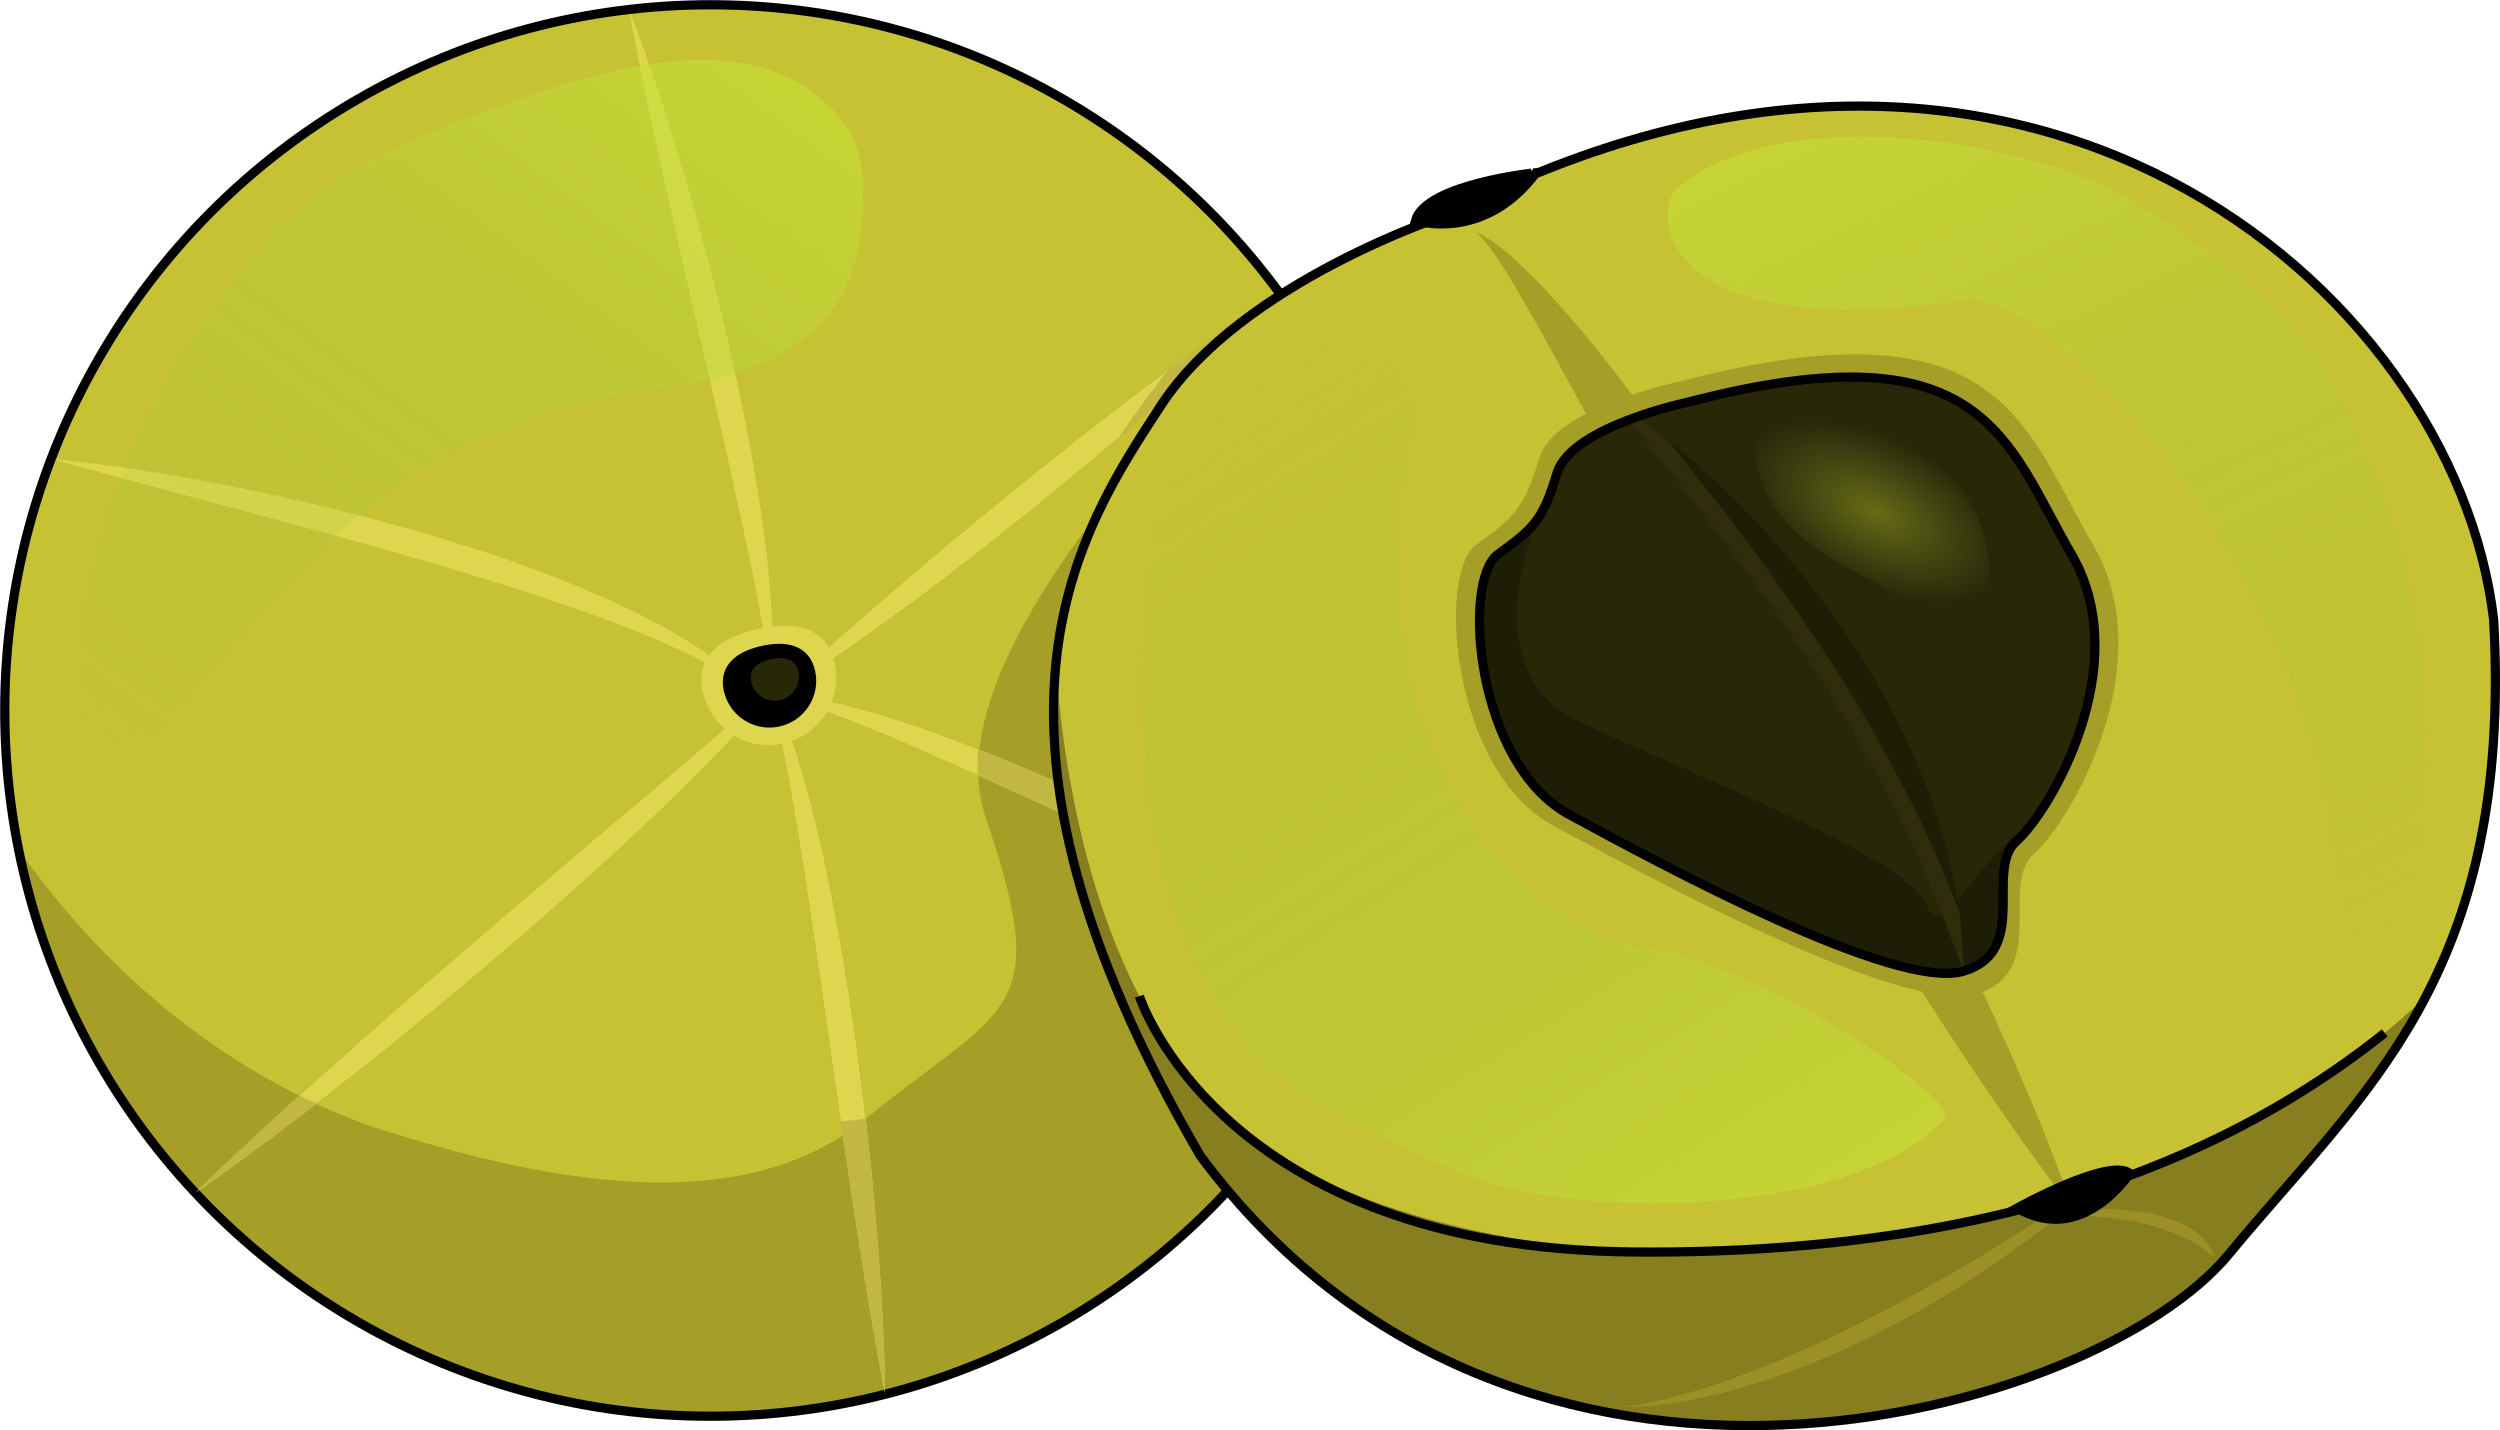 <?xml version="1.0" encoding="utf-8"?>
<!-- Generator: Adobe Illustrator 22.0.0, SVG Export Plug-In . SVG Version: 6.00 Build 0)  -->
<svg version="1.1" id="Layer_1" xmlns="http://www.w3.org/2000/svg" xmlns:xlink="http://www.w3.org/1999/xlink" x="0px" y="0px"
	 width="271.242px" height="155.171px" viewBox="0 0 271.242 155.171" enable-background="new 0 0 271.242 155.171"
	 xml:space="preserve">
<g>
	<g>
		<circle fill="#C6C234" cx="77.086" cy="77.086" r="76.569"/>
		<path fill="#A59F28" d="M139.247,32.38c-9.935,11.427-38.23,38.905-32.306,56.307c7.333,21.542,2.319,20.213-13.015,32.696
			c-12.476,10.156-31.652,8.026-54.129,0.661C21.325,115.196,9.22,102.395,2.043,92.182c0.103,0.51,0.187,1.02,0.3,1.53
			c0,0.002,0.001,0.004,0.001,0.006c0.001,0.003,0.001,0.005,0.002,0.008c0.252,1.132,0.537,2.247,0.836,3.355
			c0.079,0.294,0.159,0.587,0.242,0.88c0.297,1.05,0.61,2.092,0.948,3.121c0.094,0.285,0.198,0.566,0.295,0.849
			c0.256,0.749,0.524,1.492,0.802,2.229c0.162,0.429,0.324,0.859,0.493,1.284c0.341,0.857,0.694,1.706,1.063,2.546
			c0.224,0.509,0.461,1.01,0.695,1.512c0.207,0.444,0.418,0.885,0.632,1.323c0.259,0.529,0.518,1.058,0.788,1.58c0,0,0,0,0,0
			c15.601,30.06,49.954,47.128,84.576,39.423c41.278-9.185,67.295-50.094,58.109-91.373C149.12,48.29,145.345,42.353,139.247,32.38z
			"/>
		<path fill="#A59F28" d="M125.381,89.898c-2.707-1.336-5.44-2.618-8.176-3.897c-2.757-1.233-5.521-2.454-8.314-3.614
			c-2.808-1.123-5.612-2.264-8.482-3.244c-2.856-1.013-5.759-1.917-8.713-2.657c-1.484-0.346-2.977-0.672-4.497-0.863
			c-0.763-0.083-1.525-0.163-2.296-0.156c-0.317,0.008-0.637,0.027-0.955,0.063c2.565-1.396,4.953-3.065,7.371-4.679
			c2.411-1.677,4.808-3.373,7.159-5.126c2.38-1.718,4.677-3.537,7.014-5.308l6.889-5.462l6.778-5.597
			c2.224-1.909,4.479-3.779,6.665-5.734c4.408-3.866,8.747-7.816,12.898-11.992c-4.909,3.252-9.642,6.716-14.316,10.251
			c-2.353,1.748-4.645,3.571-6.966,5.358l-6.874,5.469l-6.787,5.575c-2.233,1.894-4.497,3.751-6.704,5.676
			c-4.447,3.781-8.766,7.699-13.158,11.572c-0.008,0.001-0.017,0.002-0.025,0.003c-0.072-0.132-0.136-0.267-0.212-0.397
			c0.109-0.141,0.222-0.279,0.328-0.423c0.278-0.354,0.527-0.737,0.772-1.117c0.267-0.362,0.447-0.793,0.64-1.192
			c-0.502,0.75-1.102,1.401-1.744,2.025c-0.088,0.09-0.182,0.176-0.271,0.265c-0.373-0.582-0.792-1.146-1.355-1.54
			c0.494,0.523,0.81,1.158,1.081,1.809c-0.458,0.444-0.923,0.88-1.393,1.312c-1.323,1.2-2.659,2.387-4.02,3.547
			c-2.696,2.348-5.443,4.641-8.167,6.96l-8.198,6.931l-8.17,6.968l-8.123,7.028c-2.682,2.374-5.402,4.704-8.06,7.108
			c-5.354,4.765-10.66,9.587-15.814,14.602c5.915-4.092,11.626-8.438,17.258-12.881c2.832-2.202,5.594-4.489,8.38-6.747
			c2.765-2.283,5.501-4.602,8.24-6.918c2.707-2.353,5.415-4.706,8.09-7.099c2.651-2.419,5.325-4.815,7.905-7.315
			c2.605-2.473,5.156-5.006,7.64-7.612c1.226-1.32,2.453-2.638,3.617-4.018c0.289-0.349,0.579-0.698,0.864-1.05
			c0.087-0.006,0.173-0.004,0.259-0.005c0.221,0.608,0.418,1.226,0.589,1.852c0.436,1.588,0.808,3.196,1.124,4.818
			c0.666,3.235,1.192,6.504,1.728,9.77c0.493,3.275,1.033,6.542,1.486,9.826c0.489,3.278,0.976,6.558,1.425,9.844l1.432,9.85
			c0.509,3.281,0.951,6.571,1.481,9.851c1.004,6.568,2.059,13.133,3.323,19.686c-0.075-6.675-0.509-13.323-1.093-19.955
			c-0.267-3.319-0.651-6.626-1.006-9.936c-0.386-3.307-0.831-6.607-1.279-9.908c-0.497-3.294-1.009-6.587-1.583-9.871
			c-0.615-3.277-1.21-6.561-1.973-9.814c-0.732-3.259-1.568-6.5-2.569-9.701c-0.524-1.593-1.069-3.184-1.742-4.729
			c-0.231-0.529-0.483-1.049-0.751-1.563c0.281,0.024,0.561,0.058,0.839,0.105c0.733,0.115,1.455,0.307,2.171,0.505
			c1.43,0.417,2.843,0.897,4.239,1.434c2.801,1.042,5.556,2.22,8.309,3.401c2.739,1.217,5.497,2.394,8.22,3.656
			c2.738,1.227,5.476,2.46,8.199,3.729l8.205,3.735c2.749,1.219,5.47,2.499,8.231,3.701c5.497,2.455,11.017,4.87,16.641,7.106
			c-5.077-3.299-10.331-6.279-15.654-9.123C130.778,92.601,128.074,91.263,125.381,89.898z M83.287,75.641
			c0.024-0.029,0.046-0.06,0.069-0.089c0.009,0.023,0.016,0.047,0.025,0.07C83.351,75.629,83.319,75.633,83.287,75.641z"/>
		<path fill="#A59F28" d="M125.381,89.898c-2.707-1.336-5.44-2.618-8.176-3.897c-2.757-1.233-5.521-2.454-8.314-3.614
			c-2.808-1.123-5.612-2.264-8.482-3.244c-2.856-1.013-5.759-1.917-8.713-2.657c-1.484-0.346-2.977-0.672-4.497-0.863
			c-0.763-0.083-1.525-0.163-2.296-0.156c-0.317,0.008-0.637,0.027-0.955,0.063c2.565-1.396,4.953-3.065,7.371-4.679
			c2.411-1.677,4.808-3.373,7.159-5.126c2.38-1.718,4.677-3.537,7.014-5.308l6.889-5.462l6.778-5.597
			c2.224-1.909,4.479-3.779,6.665-5.734c4.408-3.866,8.747-7.816,12.898-11.992c-4.909,3.252-9.642,6.716-14.316,10.251
			c-2.353,1.748-4.645,3.571-6.966,5.358l-6.874,5.469l-6.787,5.575c-2.233,1.894-4.497,3.751-6.704,5.676
			c-4.447,3.781-8.766,7.699-13.158,11.572c-0.008,0.001-0.017,0.002-0.025,0.003c-0.072-0.132-0.136-0.267-0.212-0.397
			c0.109-0.141,0.222-0.279,0.328-0.423c0.278-0.354,0.527-0.737,0.772-1.117c0.267-0.362,0.447-0.793,0.64-1.192
			c-0.502,0.75-1.102,1.401-1.744,2.025c-0.088,0.09-0.182,0.176-0.271,0.265c-0.373-0.582-0.792-1.146-1.355-1.54
			c0.494,0.523,0.81,1.158,1.081,1.809c-0.458,0.444-0.923,0.88-1.393,1.312c-1.323,1.2-2.659,2.387-4.02,3.547
			c-2.696,2.348-5.443,4.641-8.167,6.96l-8.198,6.931l-8.17,6.968l-8.123,7.028c-2.682,2.374-5.402,4.704-8.06,7.108
			c-5.354,4.765-10.66,9.587-15.814,14.602c5.915-4.092,11.626-8.438,17.258-12.881c2.832-2.202,5.594-4.489,8.38-6.747
			c2.765-2.283,5.501-4.602,8.24-6.918c2.707-2.353,5.415-4.706,8.09-7.099c2.651-2.419,5.325-4.815,7.905-7.315
			c2.605-2.473,5.156-5.006,7.64-7.612c1.226-1.32,2.453-2.638,3.617-4.018c0.289-0.349,0.579-0.698,0.864-1.05
			c0.087-0.006,0.173-0.004,0.259-0.005c0.221,0.608,0.418,1.226,0.589,1.852c0.436,1.588,0.808,3.196,1.124,4.818
			c0.666,3.235,1.192,6.504,1.728,9.77c0.493,3.275,1.033,6.542,1.486,9.826c0.489,3.278,0.976,6.558,1.425,9.844l1.432,9.85
			c0.509,3.281,0.951,6.571,1.481,9.851c1.004,6.568,2.059,13.133,3.323,19.686c-0.075-6.675-0.509-13.323-1.093-19.955
			c-0.267-3.319-0.651-6.626-1.006-9.936c-0.386-3.307-0.831-6.607-1.279-9.908c-0.497-3.294-1.009-6.587-1.583-9.871
			c-0.615-3.277-1.21-6.561-1.973-9.814c-0.732-3.259-1.568-6.5-2.569-9.701c-0.524-1.593-1.069-3.184-1.742-4.729
			c-0.231-0.529-0.483-1.049-0.751-1.563c0.281,0.024,0.561,0.058,0.839,0.105c0.733,0.115,1.455,0.307,2.171,0.505
			c1.43,0.417,2.843,0.897,4.239,1.434c2.801,1.042,5.556,2.22,8.309,3.401c2.739,1.217,5.497,2.394,8.22,3.656
			c2.738,1.227,5.476,2.46,8.199,3.729l8.205,3.735c2.749,1.219,5.47,2.499,8.231,3.701c5.497,2.455,11.017,4.87,16.641,7.106
			c-5.077-3.299-10.331-6.279-15.654-9.123C130.778,92.601,128.074,91.263,125.381,89.898z M83.287,75.641
			c0.024-0.029,0.046-0.06,0.069-0.089c0.009,0.023,0.016,0.047,0.025,0.07C83.351,75.629,83.319,75.633,83.287,75.641z"/>
		<path fill="#DDD64E" d="M90.555,71.931c0.878,3.948-1.61,7.86-5.557,8.739c-3.948,0.878-7.86-1.61-8.739-5.557
			c-0.878-3.948,2.023-6.003,5.97-6.882C86.177,67.351,89.676,67.983,90.555,71.931z"/>
		<g>
			<path fill="#DDD64E" d="M34.695,57.655c3.23,0.875,6.454,1.764,9.659,2.711c3.221,0.894,6.414,1.874,9.599,2.871
				c3.199,0.958,6.343,2.065,9.494,3.151c3.137,1.123,6.254,2.303,9.283,3.681c3.039,1.357,6.004,2.885,8.739,4.859
				c-2.318-2.467-5.18-4.386-8.089-6.12c-1.468-0.856-2.974-1.632-4.486-2.406c-1.523-0.742-3.067-1.444-4.622-2.112
				c-3.103-1.356-6.279-2.528-9.464-3.651c-3.198-1.088-6.419-2.1-9.656-3.047c-3.25-0.901-6.502-1.789-9.778-2.578
				c-3.282-0.762-6.56-1.535-9.868-2.171c-6.603-1.315-13.252-2.417-19.965-3.061c6.489,1.818,12.977,3.526,19.455,5.248
				L34.695,57.655z"/>
			<path fill="#DDD64E" d="M83.761,67.36c-0.018-0.791-0.052-1.581-0.124-2.364c-0.143-1.567-0.263-3.144-0.439-4.709
				c-0.188-1.563-0.414-3.12-0.62-4.683c-0.459-3.112-1.011-6.211-1.603-9.296c-0.593-3.087-1.291-6.148-1.958-9.217
				c-0.751-3.048-1.463-6.106-2.27-9.138c-0.818-3.03-1.626-6.061-2.53-9.067c-1.773-6.019-3.701-11.996-5.975-17.864
				c1.122,6.191,2.442,12.314,3.8,18.425c0.644,3.064,1.393,6.1,2.056,9.157l2.105,9.137c0.708,3.042,1.424,6.084,2.094,9.132
				c0.746,3.035,1.343,6.095,2.061,9.134c0.324,1.525,0.626,3.054,0.968,4.578c0.33,1.525,0.594,3.058,0.902,4.59
				c0.345,1.529,0.51,3.07,0.799,4.611c0.157,0.771,0.225,1.544,0.306,2.321l0.279,2.341c0.092-1.558,0.266-3.149,0.214-4.723
				L83.761,67.36z"/>
			<path fill="#DDD64E" d="M125.381,89.898c-2.707-1.336-5.44-2.618-8.176-3.897c-2.757-1.233-5.521-2.454-8.314-3.614
				c-2.808-1.123-5.612-2.264-8.482-3.244c-2.856-1.013-5.759-1.917-8.713-2.657c-1.484-0.346-2.977-0.672-4.497-0.863
				c-0.763-0.083-1.525-0.163-2.296-0.156c-0.317,0.008-0.637,0.027-0.955,0.063c2.565-1.396,4.953-3.065,7.371-4.679
				c2.411-1.677,4.808-3.373,7.159-5.126c2.38-1.718,4.677-3.537,7.014-5.308l6.889-5.462l6.778-5.597
				c2.224-1.909,4.479-3.779,6.665-5.734c4.408-3.866,8.747-7.816,12.898-11.992c-4.909,3.252-9.642,6.716-14.316,10.251
				c-2.353,1.748-4.645,3.571-6.966,5.358l-6.874,5.469l-6.787,5.575c-2.233,1.894-4.497,3.751-6.704,5.676
				c-4.447,3.781-8.766,7.699-13.158,11.572c-0.008,0.001-0.017,0.002-0.025,0.003c-0.072-0.132-0.136-0.267-0.212-0.397
				c0.109-0.141,0.222-0.279,0.328-0.423c0.278-0.354,0.527-0.737,0.772-1.117c0.267-0.362,0.447-0.793,0.64-1.192
				c-0.502,0.75-1.102,1.401-1.744,2.025c-0.088,0.09-0.182,0.176-0.271,0.265c-0.373-0.582-0.792-1.146-1.355-1.54
				c0.494,0.523,0.81,1.158,1.081,1.809c-0.458,0.444-0.923,0.88-1.393,1.312c-1.323,1.2-2.659,2.387-4.02,3.547
				c-2.696,2.348-5.443,4.641-8.167,6.96l-8.198,6.931l-8.17,6.968l-8.123,7.028c-2.682,2.374-5.402,4.704-8.06,7.108
				c-5.354,4.765-10.66,9.587-15.814,14.602c5.915-4.092,11.626-8.438,17.258-12.881c2.832-2.202,5.594-4.489,8.38-6.747
				c2.765-2.283,5.501-4.602,8.24-6.918c2.707-2.353,5.415-4.706,8.09-7.099c2.651-2.419,5.325-4.815,7.905-7.315
				c2.605-2.473,5.156-5.006,7.64-7.612c1.226-1.32,2.453-2.638,3.617-4.018c0.289-0.349,0.579-0.698,0.864-1.05
				c0.087-0.006,0.173-0.004,0.259-0.005c0.221,0.608,0.418,1.226,0.589,1.852c0.436,1.588,0.808,3.196,1.124,4.818
				c0.666,3.235,1.192,6.504,1.728,9.77c0.493,3.275,1.033,6.542,1.486,9.826c0.489,3.278,0.976,6.558,1.425,9.844l1.432,9.85
				c0.509,3.281,0.951,6.571,1.481,9.851c1.004,6.568,2.059,13.133,3.323,19.686c-0.075-6.675-0.509-13.323-1.093-19.955
				c-0.267-3.319-0.651-6.626-1.006-9.936c-0.386-3.307-0.831-6.607-1.279-9.908c-0.497-3.294-1.009-6.587-1.583-9.871
				c-0.615-3.277-1.21-6.561-1.973-9.814c-0.732-3.259-1.568-6.5-2.569-9.701c-0.524-1.593-1.069-3.184-1.742-4.729
				c-0.231-0.529-0.483-1.049-0.751-1.563c0.281,0.024,0.561,0.058,0.839,0.105c0.733,0.115,1.455,0.307,2.171,0.505
				c1.43,0.417,2.843,0.897,4.239,1.434c2.801,1.042,5.556,2.22,8.309,3.401c2.739,1.217,5.497,2.394,8.22,3.656
				c2.738,1.227,5.476,2.46,8.199,3.729l8.205,3.735c2.749,1.219,5.47,2.499,8.231,3.701c5.497,2.455,11.017,4.87,16.641,7.106
				c-5.077-3.299-10.331-6.279-15.654-9.123C130.778,92.601,128.074,91.263,125.381,89.898z M83.287,75.641
				c0.024-0.029,0.046-0.06,0.069-0.089c0.009,0.023,0.016,0.047,0.025,0.07C83.351,75.629,83.319,75.633,83.287,75.641z"/>
		</g>
		<path stroke="#000000" stroke-miterlimit="10" d="M87.946,72.877c0.548,2.464-1.005,4.906-3.469,5.455
			c-2.464,0.548-4.906-1.005-5.455-3.469c-0.548-2.464,1.263-3.747,3.727-4.296C85.213,70.019,87.398,70.413,87.946,72.877z"/>
		<path fill="#282708" d="M86.617,72.84c0.314,1.411-0.575,2.81-1.987,3.124c-1.411,0.314-2.81-0.575-3.124-1.987
			s0.723-2.146,2.134-2.46S86.303,71.429,86.617,72.84z"/>
		<circle fill="none" stroke="#000000" stroke-miterlimit="10" cx="77.086" cy="77.086" r="76.569"/>
		
			<linearGradient id="SVGID_1_" gradientUnits="userSpaceOnUse" x1="5438.853" y1="392.682" x2="5544.114" y2="392.682" gradientTransform="matrix(0.601 -0.799 0.799 0.601 -3566.49 4198.495)">
			<stop  offset="0" style="stop-color:#89B53F;stop-opacity:0"/>
			<stop  offset="1" style="stop-color:#C6E834"/>
		</linearGradient>
		<path opacity="0.5" fill="url(#SVGID_1_)" d="M53.509,11.725c11.323-4,29.109-10.178,38.123,1.689
			c1.737,2.286,2.029,5.343,1.982,8.213c-0.055,3.421-0.523,6.916-2.1,9.953c-4.771,9.188-15.996,9.918-24.936,11.536
			c-11.034,1.997-20.243,6.311-28.718,13.77c-8.349,7.348-15.101,16.294-22.218,24.841c-0.89,1.069-1.966,2.222-3.357,2.239
			c-2.3,0.029-3.342-2.858-3.517-5.152C7.331,59.92,16.537,40.469,28.575,26.483C34.817,19.231,44.637,14.859,53.509,11.725z"/>
		<g>
			<path fill="#C1B742" d="M96.025,151.251c-0.076-6.667-0.509-13.307-1.093-19.932c-0.267-3.319-0.651-6.626-1.006-9.936
				c-0.864,0.096-1.775,0.195-2.713,0.295l0.009,0.06c0.509,3.281,0.951,6.571,1.481,9.851c1.003,6.561,2.056,13.118,3.319,19.663
				C96.023,151.252,96.024,151.252,96.025,151.251z"/>
			<path fill="#C1B742" d="M133.429,94.046c-2.651-1.445-5.356-2.783-8.048-4.148c-2.707-1.336-5.44-2.618-8.176-3.897
				c-2.757-1.233-5.521-2.454-8.314-3.614c-0.924-0.369-1.847-0.739-2.773-1.106c-0.066,0.975-0.065,1.925-0.012,2.853
				c0.567,0.255,1.137,0.503,1.701,0.765c2.738,1.227,5.476,2.46,8.199,3.729l8.205,3.735c2.749,1.219,5.47,2.499,8.231,3.701
				c5.49,2.453,11.005,4.864,16.622,7.098c0-0.001,0.001-0.002,0.001-0.003C143.994,99.863,138.747,96.886,133.429,94.046z"/>
			<path fill="#C1B742" d="M138.706,31.646c-0.001-0.001-0.002-0.002-0.002-0.003c-4.11,2.724-8.094,5.599-12.026,8.537
				c-1.746,2.29-3.544,4.745-5.319,7.304c1.499-1.273,2.997-2.548,4.464-3.86C130.226,39.762,134.56,35.817,138.706,31.646z"/>
			<path fill="#C1B742" d="M21.201,129.409c4.477-3.098,8.837-6.341,13.134-9.662c-0.622-0.289-1.241-0.58-1.846-0.882
				c-3.815,3.449-7.593,6.945-11.29,10.541C21.199,129.408,21.2,129.408,21.201,129.409z"/>
		</g>
	</g>
	<g>
		<path fill="#C6C234" d="M157.053,23.29c0,0-22.32,7.247-31.105,20.719s-23.032,34.368,4.274,81.382
			c34.192,46.065,97.116,28.256,111.6,10.685c14.484-17.571,30.868-30.156,28.731-68.859
			C266.278,30.888,219.027-8.765,157.053,23.29z"/>
		<path fill="#877F1F" d="M241.821,136.077c7.591-9.208,15.698-17.053,21.393-27.999c-30.193,29.167-87.256,34.991-119.807,19.992
			c-22.078-10.173-27.593-38.664-28.858-55.947c-1.247,12.785,2.018,29.762,15.671,53.269
			C164.414,171.457,227.337,153.648,241.821,136.077z"/>
		<path fill="#9B8F26" d="M221.274,132.284c0,0-26.425,17.862-45.167,20.362c0,0,19.667,1.024,47.333-20.75
			c0,0,11.279-0.568,16.803,4.515c0,0-0.996-6.294-16.053-5.084L221.274,132.284z"/>
		<path fill="#A59F28" d="M224.963,131.328c-6.401-8.348-12.165-17.022-17.762-25.783c-5.574-8.773-10.923-17.66-16.123-26.624
			c-5.209-8.958-10.236-18.014-15.209-27.09l-7.44-13.624c-1.251-2.261-2.515-4.518-3.824-6.743l-0.992-1.668l-1.059-1.615
			c-0.709-1.086-1.472-2.095-2.414-3.031c2.4,1.159,4.362,3.1,6.216,4.951c1.886,1.873,3.607,3.871,5.315,5.879
			c3.376,4.043,6.507,8.25,9.535,12.518c6.029,8.554,11.566,17.398,16.792,26.41c5.22,9.016,10.114,18.21,14.677,27.578
			C217.203,111.875,221.474,121.399,224.963,131.328z"/>
		<path fill="#A59F28" d="M182.46,41.336c0,0-13.772,2.849-15.434,8.311s-2.612,6.376-6.886,9.48s-2.612,24.475,8.311,30.411
			c10.923,5.936,38.229,20.658,46.065,18.283c7.836-2.374,2.374-11.872,6.174-15.197s14.009-20.456,6.411-33.498
			S217.127,32.313,182.46,41.336z"/>
		<path fill="#282708" d="M183.272,43.602c0,0-12.794,2.647-14.338,7.721c-1.544,5.074-2.427,5.923-6.397,8.807
			c-3.971,2.884-2.426,22.737,7.721,28.252s35.515,19.191,42.795,16.986s2.206-11.03,5.735-14.118
			c3.529-3.088,13.015-19.004,5.956-31.12C217.684,48.014,215.479,35.219,183.272,43.602z"/>
		<path fill="#1E1D06" d="M209.108,98.396c-1.5-5-23.5-13.5-37.5-19.954c-9.521-4.389-7.329-15.346-4.951-21.911
			c-0.911,1.215-2.126,2.15-4.12,3.599c-3.971,2.884-2.427,22.737,7.721,28.252c10.147,5.515,35.515,19.191,42.795,16.986
			c7.28-2.206,2.206-11.03,5.735-14.118c0.464-0.406,1.031-1.037,1.649-1.848C215.378,92.114,210.343,102.512,209.108,98.396z"/>
		<path fill="none" stroke="#000000" stroke-miterlimit="10" d="M157.053,23.29c0,0-22.32,7.247-31.105,20.719
			s-23.032,34.368,4.274,81.382c34.192,46.065,97.116,28.256,111.6,10.685c14.484-17.571,30.868-30.156,28.731-68.859
			C266.278,30.888,219.027-8.765,157.053,23.29z"/>
		<path fill="none" stroke="#000000" stroke-miterlimit="10" d="M123.616,108.078c0,0,8.732,27.365,53.6,27.759
			c44.868,0.394,68.617-13.513,81.525-23.766"/>
		<path fill="#1E1D06" d="M212.516,98.353l-0.436-2.308c-0.336-1.529-0.578-3.104-1.043-4.602c-0.459-1.501-0.935-3.002-1.428-4.501
			c-2.182-5.898-4.961-11.609-8.43-16.846c-3.444-5.252-7.369-10.169-11.719-14.654c-3.667-3.733-7.588-7.236-11.897-10.205
			c-0.302,0.107-0.607,0.219-0.915,0.337c3.371,4.141,6.668,8.257,9.847,12.429c3.687,4.84,7.19,9.771,10.492,14.815
			c3.328,5.036,6.247,10.287,9.002,15.656c2.747,5.395,4.881,11.026,7.065,16.894c-0.045-1.551-0.159-3.107-0.286-4.672
			C212.701,99.914,212.655,99.122,212.516,98.353z"/>
		<path fill="#302D0D" d="M212.612,99.088c-1.589-4.127-3.247-8.134-5.223-12.016c-2.755-5.368-5.674-10.62-9.002-15.656
			c-3.302-5.044-6.805-9.975-10.492-14.815c-2.278-2.99-4.632-5.952-7.016-8.914c-1.082-0.849-2.184-1.67-3.317-2.451
			c-0.302,0.107-0.607,0.219-0.915,0.337c3.371,4.141,6.668,8.257,9.847,12.429c3.687,4.84,7.19,9.771,10.492,14.815
			c3.328,5.036,6.247,10.287,9.002,15.656c2.747,5.395,4.881,11.026,7.065,16.894c-0.045-1.551-0.159-3.107-0.286-4.672
			C212.721,100.16,212.675,99.622,212.612,99.088z"/>
		<path fill="none" stroke="#000000" stroke-miterlimit="10" d="M183.272,43.602c0,0-12.794,2.647-14.338,7.721
			c-1.544,5.074-2.427,5.923-6.397,8.807c-3.971,2.884-2.426,22.737,7.721,28.252s35.515,19.191,42.795,16.986
			s2.206-11.03,5.735-14.118c3.529-3.088,13.015-19.004,5.956-31.12C217.684,48.014,215.479,35.219,183.272,43.602z"/>
		
			<linearGradient id="SVGID_2_" gradientUnits="userSpaceOnUse" x1="5521.784" y1="706.289" x2="5629.393" y2="706.289" gradientTransform="matrix(-0.434 -0.901 -0.901 0.434 3284.651 4773.668)">
			<stop  offset="0" style="stop-color:#89B53F;stop-opacity:0"/>
			<stop  offset="1" style="stop-color:#C6E834"/>
		</linearGradient>
		<path opacity="0.5" fill="url(#SVGID_2_)" d="M230.701,21.464c-10.329-6.127-37.7-10.79-48.851-0.904
			c-2.148,1.904-3.201,16.845,31.202,12.071c11.107-1.541,41.972,35.932,40.463,67.326c-0.067,1.389,1.496,2.562,2.857,2.85
			c2.251,0.476,3.834-2.153,4.452-4.369c5.088-18.253,1.511-40.481-7.575-56.542C248.536,33.568,238.794,26.265,230.701,21.464z"/>
		
			<linearGradient id="SVGID_3_" gradientUnits="userSpaceOnUse" x1="5238.156" y1="451.087" x2="5347.301" y2="451.087" gradientTransform="matrix(0.535 0.845 0.845 -0.535 -3055.108 -4139.042)">
			<stop  offset="0" style="stop-color:#89B53F;stop-opacity:0"/>
			<stop  offset="1" style="stop-color:#C6E834"/>
		</linearGradient>
		<path opacity="0.5" fill="url(#SVGID_3_)" d="M158.619,127.314c10.965,4.897,42.381,5.174,52.319-5.931
			c1.915-2.139-21.015-17.376-32.331-18.52c-11.157-1.128-30.961-18.794-26.448-50.849c0.194-1.377,6.199-21.728-15.403-11.969
			c-2.097,0.947-8.072,4.593-10.118,12.303c-4.859,18.315-3.657,44.39,7.219,59.298
			C139.497,119.376,150.028,123.477,158.619,127.314z"/>
		<path stroke="#000000" stroke-miterlimit="10" d="M153.575,23.928c0,0,7.406,2.423,13.104-5.203
			C166.68,18.725,154.711,19.955,153.575,23.928z"/>
		<path stroke="#000000" stroke-miterlimit="10" d="M218.852,131.073c0,0,9.988-5.548,12.221-3.767
			C231.073,127.306,225.933,135.244,218.852,131.073z"/>
	</g>
	
		<radialGradient id="SVGID_4_" cx="208.583" cy="214.752" r="15.452" gradientTransform="matrix(0.892 0.452 -0.239 0.471 68.773 -139.929)" gradientUnits="userSpaceOnUse">
		<stop  offset="0" style="stop-color:#ADAD1B"/>
		<stop  offset="1" style="stop-color:#89B53F;stop-opacity:0"/>
	</radialGradient>
	<path opacity="0.5" fill="url(#SVGID_4_)" d="M214.938,67.882c-1.856,3.663-4.776-1.372-14.564-6.331
		c-9.788-4.958-11.051-12.652-9.196-16.315c1.856-3.663,6.127-1.909,15.915,3.05S216.794,64.219,214.938,67.882z"/>
</g>
</svg>
